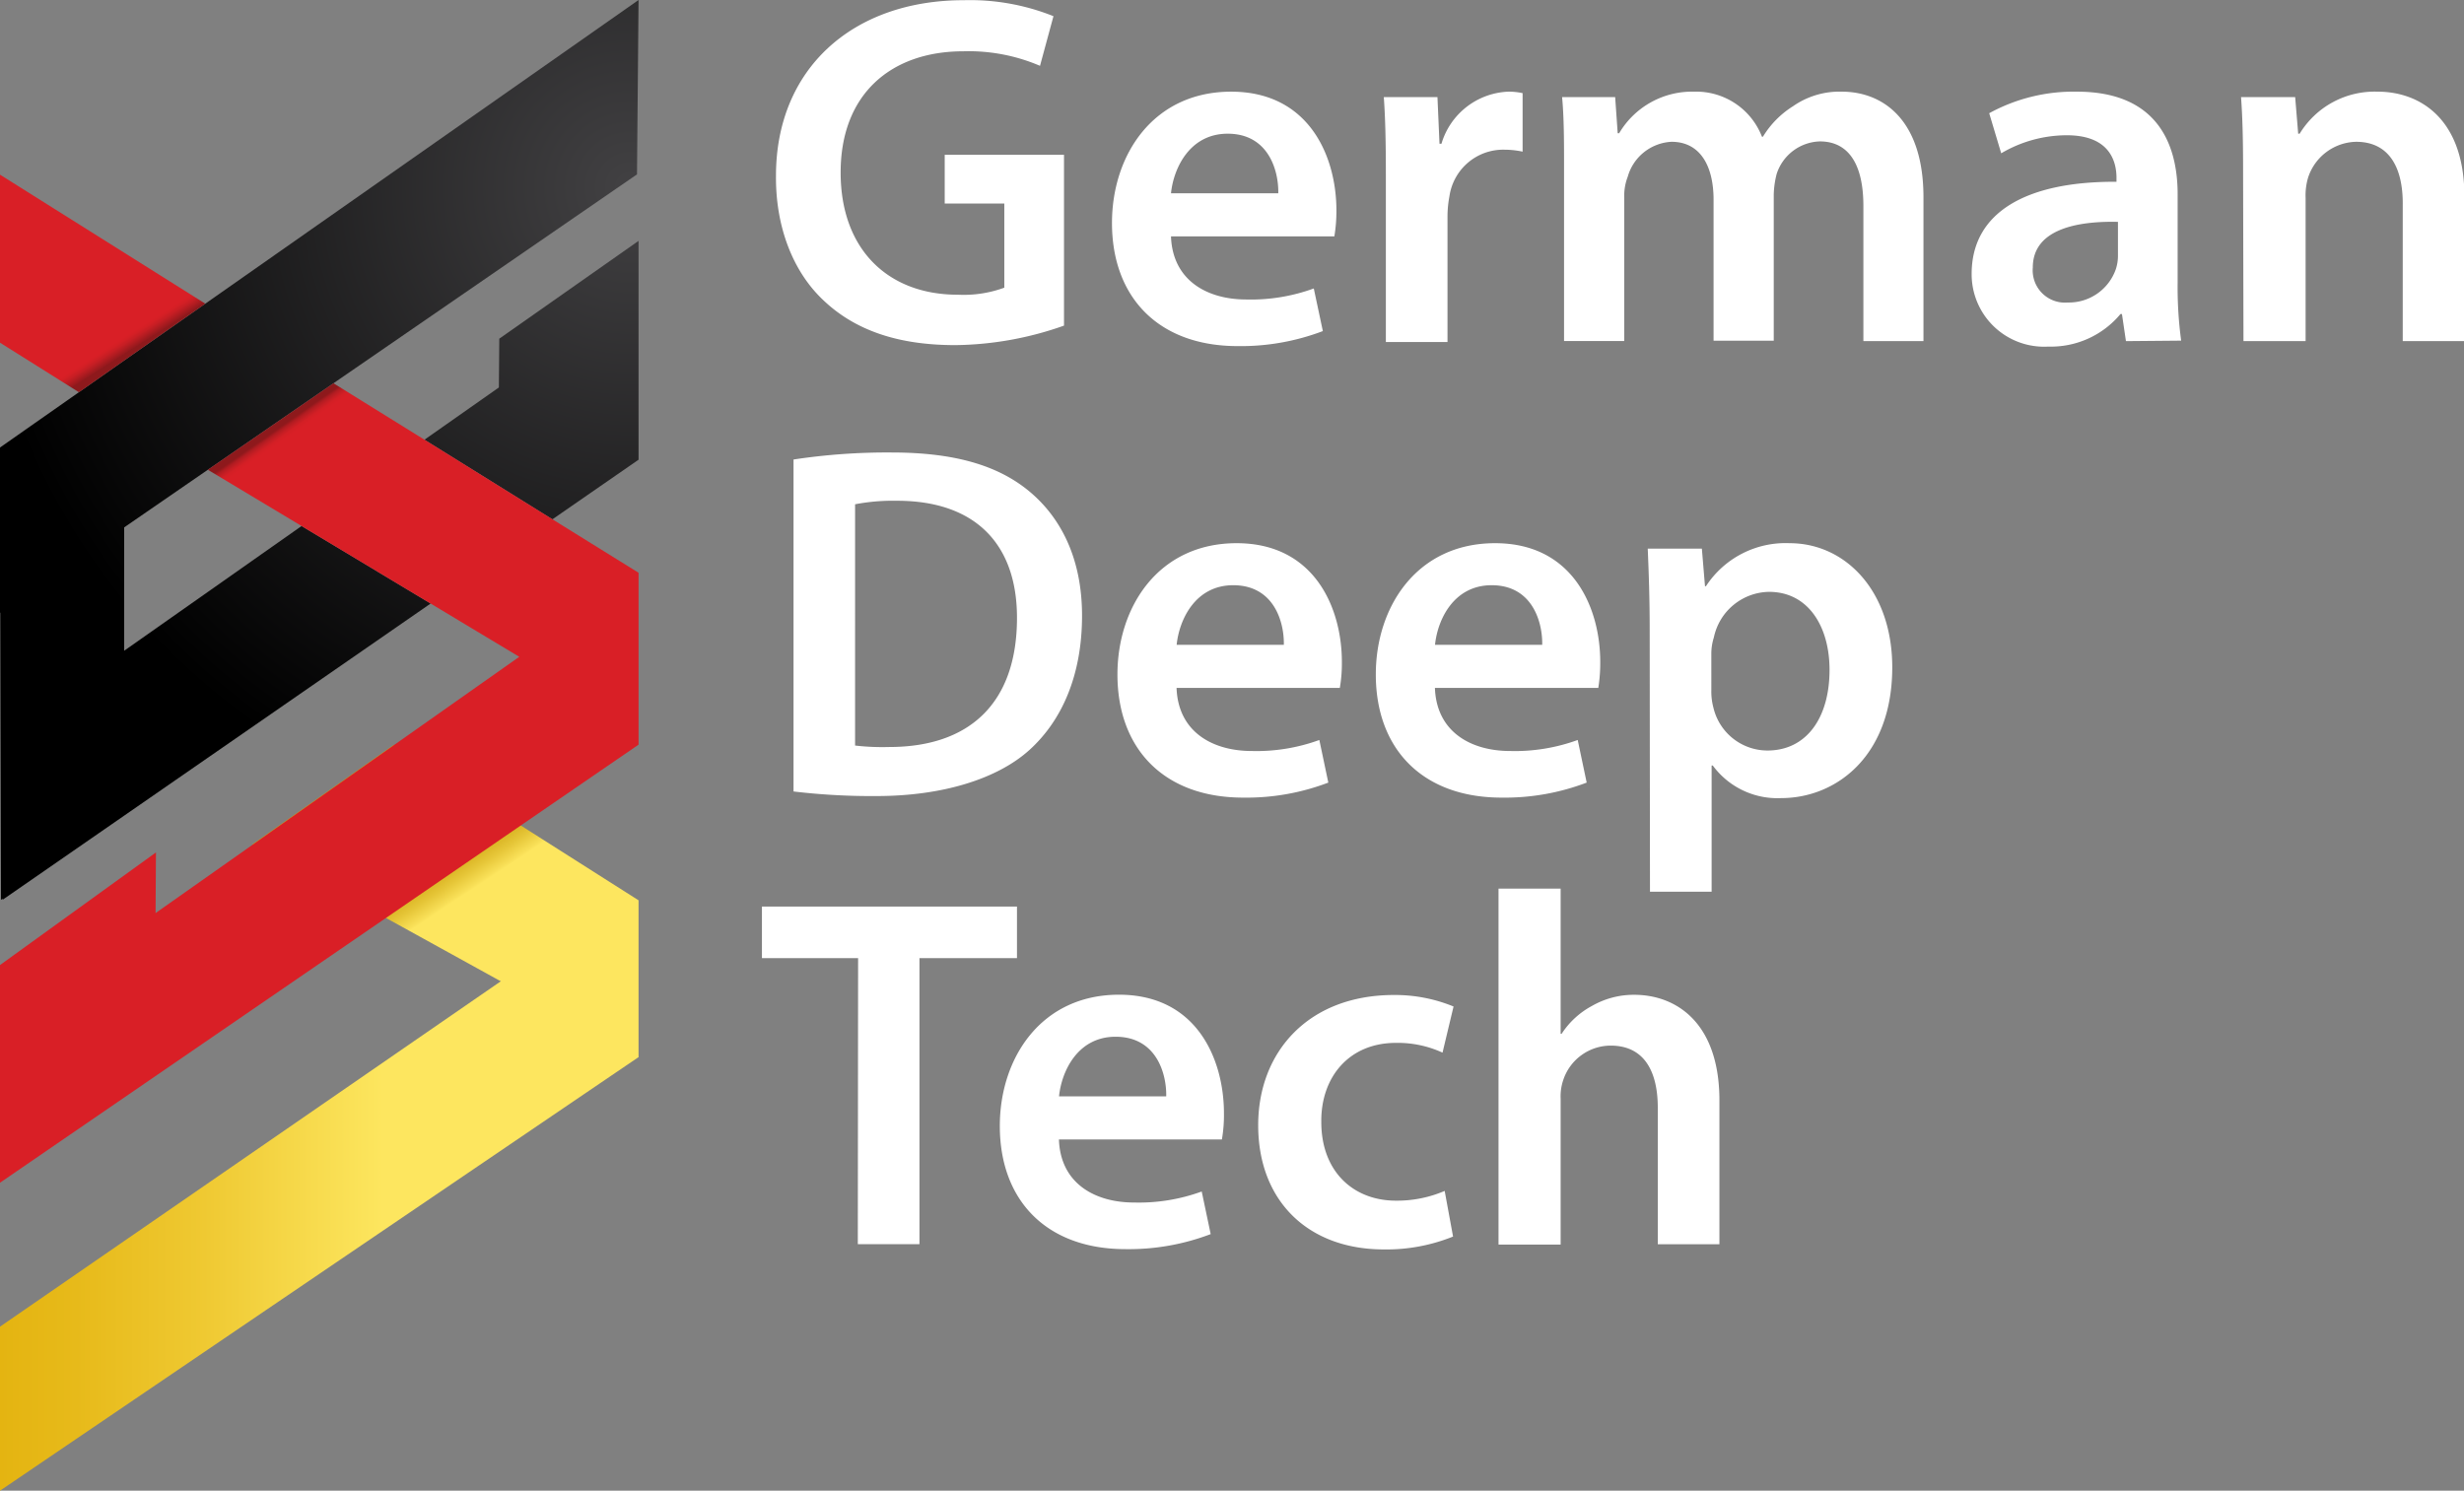 <svg id="Layer_1" data-name="Layer 1" xmlns="http://www.w3.org/2000/svg" xmlns:xlink="http://www.w3.org/1999/xlink" viewBox="0 0 252.63 152.86"><rect x="0" y="0" width="252.63" height="152.86" fill="#808080" stroke="none"/><defs><style>.cls-1{fill:#fff;}.cls-2{fill:url(#linear-gradient);}.cls-3{fill:url(#linear-gradient-2);}.cls-4{fill:none;}.cls-5{fill:url(#radial-gradient);}.cls-6{fill:url(#linear-gradient-3);}.cls-7{fill:url(#linear-gradient-4);}</style><linearGradient id="linear-gradient" y1="124.55" x2="65.47" y2="124.55" gradientUnits="userSpaceOnUse"><stop offset="0" stop-color="#e4b411"/><stop offset="0.12" stop-color="#e7ba1a"/><stop offset="0.32" stop-color="#efc932"/><stop offset="0.57" stop-color="#fbe35a"/><stop offset="0.6" stop-color="#fde65f"/></linearGradient><linearGradient id="linear-gradient-2" x1="42.68" y1="84.93" x2="50.42" y2="96.61" gradientUnits="userSpaceOnUse"><stop offset="0.22" stop-color="#cfa410"/><stop offset="0.3" stop-color="#d2a815"/><stop offset="0.39" stop-color="#d9b322"/><stop offset="0.48" stop-color="#e6c638"/><stop offset="0.58" stop-color="#f8df57"/><stop offset="0.6" stop-color="#fde65f"/></linearGradient><radialGradient id="radial-gradient" cx="64.6" cy="19.18" r="67.52" gradientUnits="userSpaceOnUse"><stop offset="0" stop-color="#424143"/><stop offset="1"/></radialGradient><linearGradient id="linear-gradient-3" x1="12.6" y1="36.39" x2="5.97" y2="26" gradientUnits="userSpaceOnUse"><stop offset="0" stop-color="#8e191c"/><stop offset="0" stop-color="#93191d"/><stop offset="0.04" stop-color="#b21c21"/><stop offset="0.07" stop-color="#c71e24"/><stop offset="0.1" stop-color="#d51f25"/><stop offset="0.12" stop-color="#d91f26"/></linearGradient><linearGradient id="linear-gradient-4" x1="13.87" y1="63.06" x2="8.75" y2="55.75" gradientUnits="userSpaceOnUse"><stop offset="0.67" stop-color="#d91f26"/><stop offset="0.71" stop-color="#d41f25"/><stop offset="0.74" stop-color="#c71e24"/><stop offset="0.78" stop-color="#b11c21"/><stop offset="0.81" stop-color="#92191c"/><stop offset="0.82" stop-color="#8e191c"/></linearGradient></defs><title>GDT RGB COLOR white text</title><g id="_Group_" data-name="&lt;Group&gt;"><g id="_Group_2" data-name="&lt;Group&gt;"><path id="_Compound_Path_" data-name="&lt;Compound Path&gt;" class="cls-1" d="M343.6,316.27a34.33,34.33,0,0,1-11.14,2c-5.86,0-10.28-1.5-13.56-4.63-3.09-2.92-4.88-7.5-4.83-12.74,0-10.93,7.81-18,19.26-18a23,23,0,0,1,9.19,1.64l-1.38,5.09a18.55,18.55,0,0,0-7.86-1.49c-7.4,0-12.58,4.37-12.58,12.43,0,7.85,4.82,12.53,12,12.53a12.13,12.13,0,0,0,4.78-.72v-8.63h-6.11v-5H343.6Z" transform="translate(-234.51 -282.88)"/><path id="_Compound_Path_2" data-name="&lt;Compound Path&gt;" class="cls-1" d="M354.57,307.12c.16,4.52,3.71,6.47,7.71,6.47a18.75,18.75,0,0,0,6.93-1.13l.93,4.37a23.65,23.65,0,0,1-8.73,1.54c-8.12,0-12.89-5-12.89-12.63,0-6.94,4.21-13.46,12.22-13.46s10.79,6.67,10.79,12.17a15.68,15.68,0,0,1-.21,2.67Zm11-4.42c.05-2.31-1-6.11-5.19-6.11-3.9,0-5.55,3.55-5.81,6.11Z" transform="translate(-234.51 -282.88)"/><path id="_Compound_Path_3" data-name="&lt;Compound Path&gt;" class="cls-1" d="M376.6,300.91c0-3.39-.05-5.81-.21-8.07h5.5l.21,4.78h.2a7.46,7.46,0,0,1,6.83-5.34,6.77,6.77,0,0,1,1.49.15v6a9,9,0,0,0-1.85-.2,5.57,5.57,0,0,0-5.65,4.77,11.25,11.25,0,0,0-.2,2v12.95H376.6Z" transform="translate(-234.51 -282.88)"/><path id="_Compound_Path_4" data-name="&lt;Compound Path&gt;" class="cls-1" d="M394.87,300.29c0-2.87,0-5.29-.2-7.45h5.44l.26,3.7h.15a8.68,8.68,0,0,1,7.71-4.26,7.22,7.22,0,0,1,6.93,4.62h.1a9.53,9.53,0,0,1,3.09-3.13,8.31,8.31,0,0,1,5-1.49c4.16,0,8.37,2.82,8.37,10.84v14.74h-6.16V304c0-4.16-1.44-6.62-4.47-6.62a4.81,4.81,0,0,0-4.42,3.33,9.34,9.34,0,0,0-.3,2.11v15h-6.17V303.37c0-3.49-1.38-5.95-4.31-5.95A4.92,4.92,0,0,0,401.4,301a5.37,5.37,0,0,0-.36,2.05v14.8h-6.17Z" transform="translate(-234.51 -282.88)"/><path id="_Compound_Path_5" data-name="&lt;Compound Path&gt;" class="cls-1" d="M452.48,317.86l-.41-2.78h-.15a9.27,9.27,0,0,1-7.4,3.34,7.43,7.43,0,0,1-7.86-7.45c0-6.32,5.6-9.5,14.85-9.45v-.41c0-1.64-.67-4.36-5.09-4.36a13.24,13.24,0,0,0-6.73,1.85l-1.23-4.11a18,18,0,0,1,9-2.21c8,0,10.32,5.08,10.32,10.53v9a41.13,41.13,0,0,0,.36,6Zm-.82-12.23c-4.47-.1-8.73.88-8.73,4.68a3.31,3.31,0,0,0,3.59,3.59,5.1,5.1,0,0,0,4.93-3.44,4.39,4.39,0,0,0,.21-1.39Z" transform="translate(-234.51 -282.88)"/><path id="_Compound_Path_6" data-name="&lt;Compound Path&gt;" class="cls-1" d="M464.49,300.29c0-2.87-.05-5.29-.21-7.45h5.55l.31,3.75h.15a9,9,0,0,1,8-4.31c4.37,0,8.89,2.82,8.89,10.73v14.85h-6.32V303.73c0-3.59-1.34-6.31-4.78-6.31a5.3,5.3,0,0,0-4.93,3.69,6.37,6.37,0,0,0-.25,2.06v14.69h-6.37Z" transform="translate(-234.51 -282.88)"/><path id="_Compound_Path_7" data-name="&lt;Compound Path&gt;" class="cls-1" d="M315.87,330a63.91,63.91,0,0,1,10.06-.72c6.48,0,10.94,1.34,14.13,4s5.39,6.83,5.39,12.73c0,6.17-2.1,10.79-5.39,13.77s-8.94,4.73-15.67,4.73a68,68,0,0,1-8.52-.47Zm6.31,29.33a24.28,24.28,0,0,0,3.5.15c8.21,0,13.1-4.47,13.1-13.25,0-7.65-4.37-12-12.28-12a20.71,20.71,0,0,0-4.32.36Z" transform="translate(-234.51 -282.88)"/><path id="_Compound_Path_8" data-name="&lt;Compound Path&gt;" class="cls-1" d="M355.14,353.42c.16,4.52,3.7,6.47,7.71,6.47a18.78,18.78,0,0,0,6.93-1.13l.92,4.37a23.56,23.56,0,0,1-8.73,1.54c-8.11,0-12.89-5-12.89-12.63,0-6.94,4.21-13.46,12.22-13.46s10.79,6.68,10.79,12.17a14.7,14.7,0,0,1-.21,2.67Zm11-4.42c.05-2.31-1-6.11-5.19-6.11-3.9,0-5.54,3.55-5.8,6.11Z" transform="translate(-234.51 -282.88)"/><path id="_Compound_Path_9" data-name="&lt;Compound Path&gt;" class="cls-1" d="M381.63,353.42c.16,4.52,3.7,6.47,7.71,6.47a18.78,18.78,0,0,0,6.93-1.13l.92,4.37a23.56,23.56,0,0,1-8.73,1.54c-8.11,0-12.89-5-12.89-12.63,0-6.94,4.21-13.46,12.23-13.46s10.78,6.68,10.78,12.17a15.91,15.91,0,0,1-.2,2.67Zm11-4.42c.05-2.31-1-6.11-5.18-6.11-3.91,0-5.55,3.55-5.81,6.11Z" transform="translate(-234.51 -282.88)"/><path id="_Compound_Path_10" data-name="&lt;Compound Path&gt;" class="cls-1" d="M403.65,347.46c0-3.29-.1-5.95-.2-8.32H409l.32,3.85h.1a9.74,9.74,0,0,1,8.57-4.41c5.76,0,10.53,4.93,10.53,12.73,0,9.05-5.7,13.41-11.4,13.41a8.22,8.22,0,0,1-7-3.34H410v12.94h-6.32Zm6.32,6.22a6.36,6.36,0,0,0,.21,1.75,5.7,5.7,0,0,0,5.54,4.41c4,0,6.37-3.34,6.37-8.27,0-4.42-2.16-8-6.21-8a5.88,5.88,0,0,0-5.65,4.67,5.57,5.57,0,0,0-.26,1.6Z" transform="translate(-234.51 -282.88)"/><path id="_Compound_Path_11" data-name="&lt;Compound Path&gt;" class="cls-1" d="M322.49,381.13h-9.86v-5.29h26.15v5.29h-10v29.33h-6.32Z" transform="translate(-234.51 -282.88)"/><path id="_Compound_Path_12" data-name="&lt;Compound Path&gt;" class="cls-1" d="M343.08,399.72c.15,4.52,3.7,6.47,7.7,6.47a18.8,18.8,0,0,0,6.94-1.13l.92,4.37a23.6,23.6,0,0,1-8.73,1.54c-8.11,0-12.89-5-12.89-12.63,0-6.94,4.21-13.46,12.22-13.46S360,391.55,360,397.05a14.7,14.7,0,0,1-.21,2.67Zm11-4.42c.05-2.31-1-6.11-5.19-6.11-3.9,0-5.54,3.55-5.8,6.11Z" transform="translate(-234.51 -282.88)"/><path id="_Compound_Path_13" data-name="&lt;Compound Path&gt;" class="cls-1" d="M383.49,409.68A18.24,18.24,0,0,1,376.4,411c-7.81,0-12.89-5-12.89-12.74,0-7.5,5.13-13.35,13.92-13.35a15.76,15.76,0,0,1,6.11,1.18l-1.13,4.73a11,11,0,0,0-4.78-1c-4.83,0-7.7,3.54-7.65,8.11,0,5.14,3.34,8.07,7.65,8.07a12.38,12.38,0,0,0,5-1Z" transform="translate(-234.51 -282.88)"/><path id="_Compound_Path_14" data-name="&lt;Compound Path&gt;" class="cls-1" d="M388.15,374h6.37v14.89h.1a8.51,8.51,0,0,1,3.13-2.87,8.61,8.61,0,0,1,4.32-1.13c4.26,0,8.73,2.82,8.73,10.84v14.74h-6.32v-14c0-3.64-1.33-6.37-4.83-6.37a5.14,5.14,0,0,0-4.87,3.55,5.2,5.2,0,0,0-.26,1.9v14.95h-6.37Z" transform="translate(-234.51 -282.88)"/></g><g id="_Group_3" data-name="&lt;Group&gt;"><g id="_Group_4" data-name="&lt;Group&gt;"><polygon id="_Path_" data-name="&lt;Path&gt;" class="cls-2" points="65.47 108.4 0 152.86 0 136.04 57.7 96.24 65.47 108.4"/><polygon id="_Path_2" data-name="&lt;Path&gt;" class="cls-3" points="25.89 86.58 65.47 108.42 65.47 92.32 40.38 76.38 25.89 86.58"/></g><polygon id="_Path_3" data-name="&lt;Path&gt;" class="cls-4" points="12.73 54.08 12.73 66.73 30.92 53.94 21.31 48.17 12.73 54.08"/><g id="_Group_5" data-name="&lt;Group&gt;"><polygon id="_Path_4" data-name="&lt;Path&gt;" class="cls-5" points="51.15 39.73 43.52 45.09 56.64 53.25 65.47 47.14 65.47 24.7 51.19 34.73 51.15 39.73"/><polygon id="_Path_5" data-name="&lt;Path&gt;" class="cls-5" points="12.73 66.73 12.73 54.08 21.31 48.17 34.19 39.3 65.31 17.88 65.47 0 21.05 31.14 8.09 40.22 0 45.89 0 62.84 0.03 62.82 0.1 92.27 0.28 92.14 0.26 92.27 44.15 61.89 30.92 53.94 12.73 66.73"/></g><g id="_Group_6" data-name="&lt;Group&gt;"><polygon id="_Path_6" data-name="&lt;Path&gt;" class="cls-6" points="0 17.91 0 35.14 8.09 40.22 21.05 31.14 0 17.91"/><polygon id="_Path_7" data-name="&lt;Path&gt;" class="cls-7" points="56.64 53.25 43.52 45.09 34.19 39.3 21.31 48.17 30.92 53.94 44.15 61.89 53.24 67.35 15.95 93.63 15.99 87.41 0 98.96 0 104.87 0 117.91 0 121.28 65.47 76.36 65.47 74.69 65.47 58.73 56.64 53.25"/></g></g></g></svg>